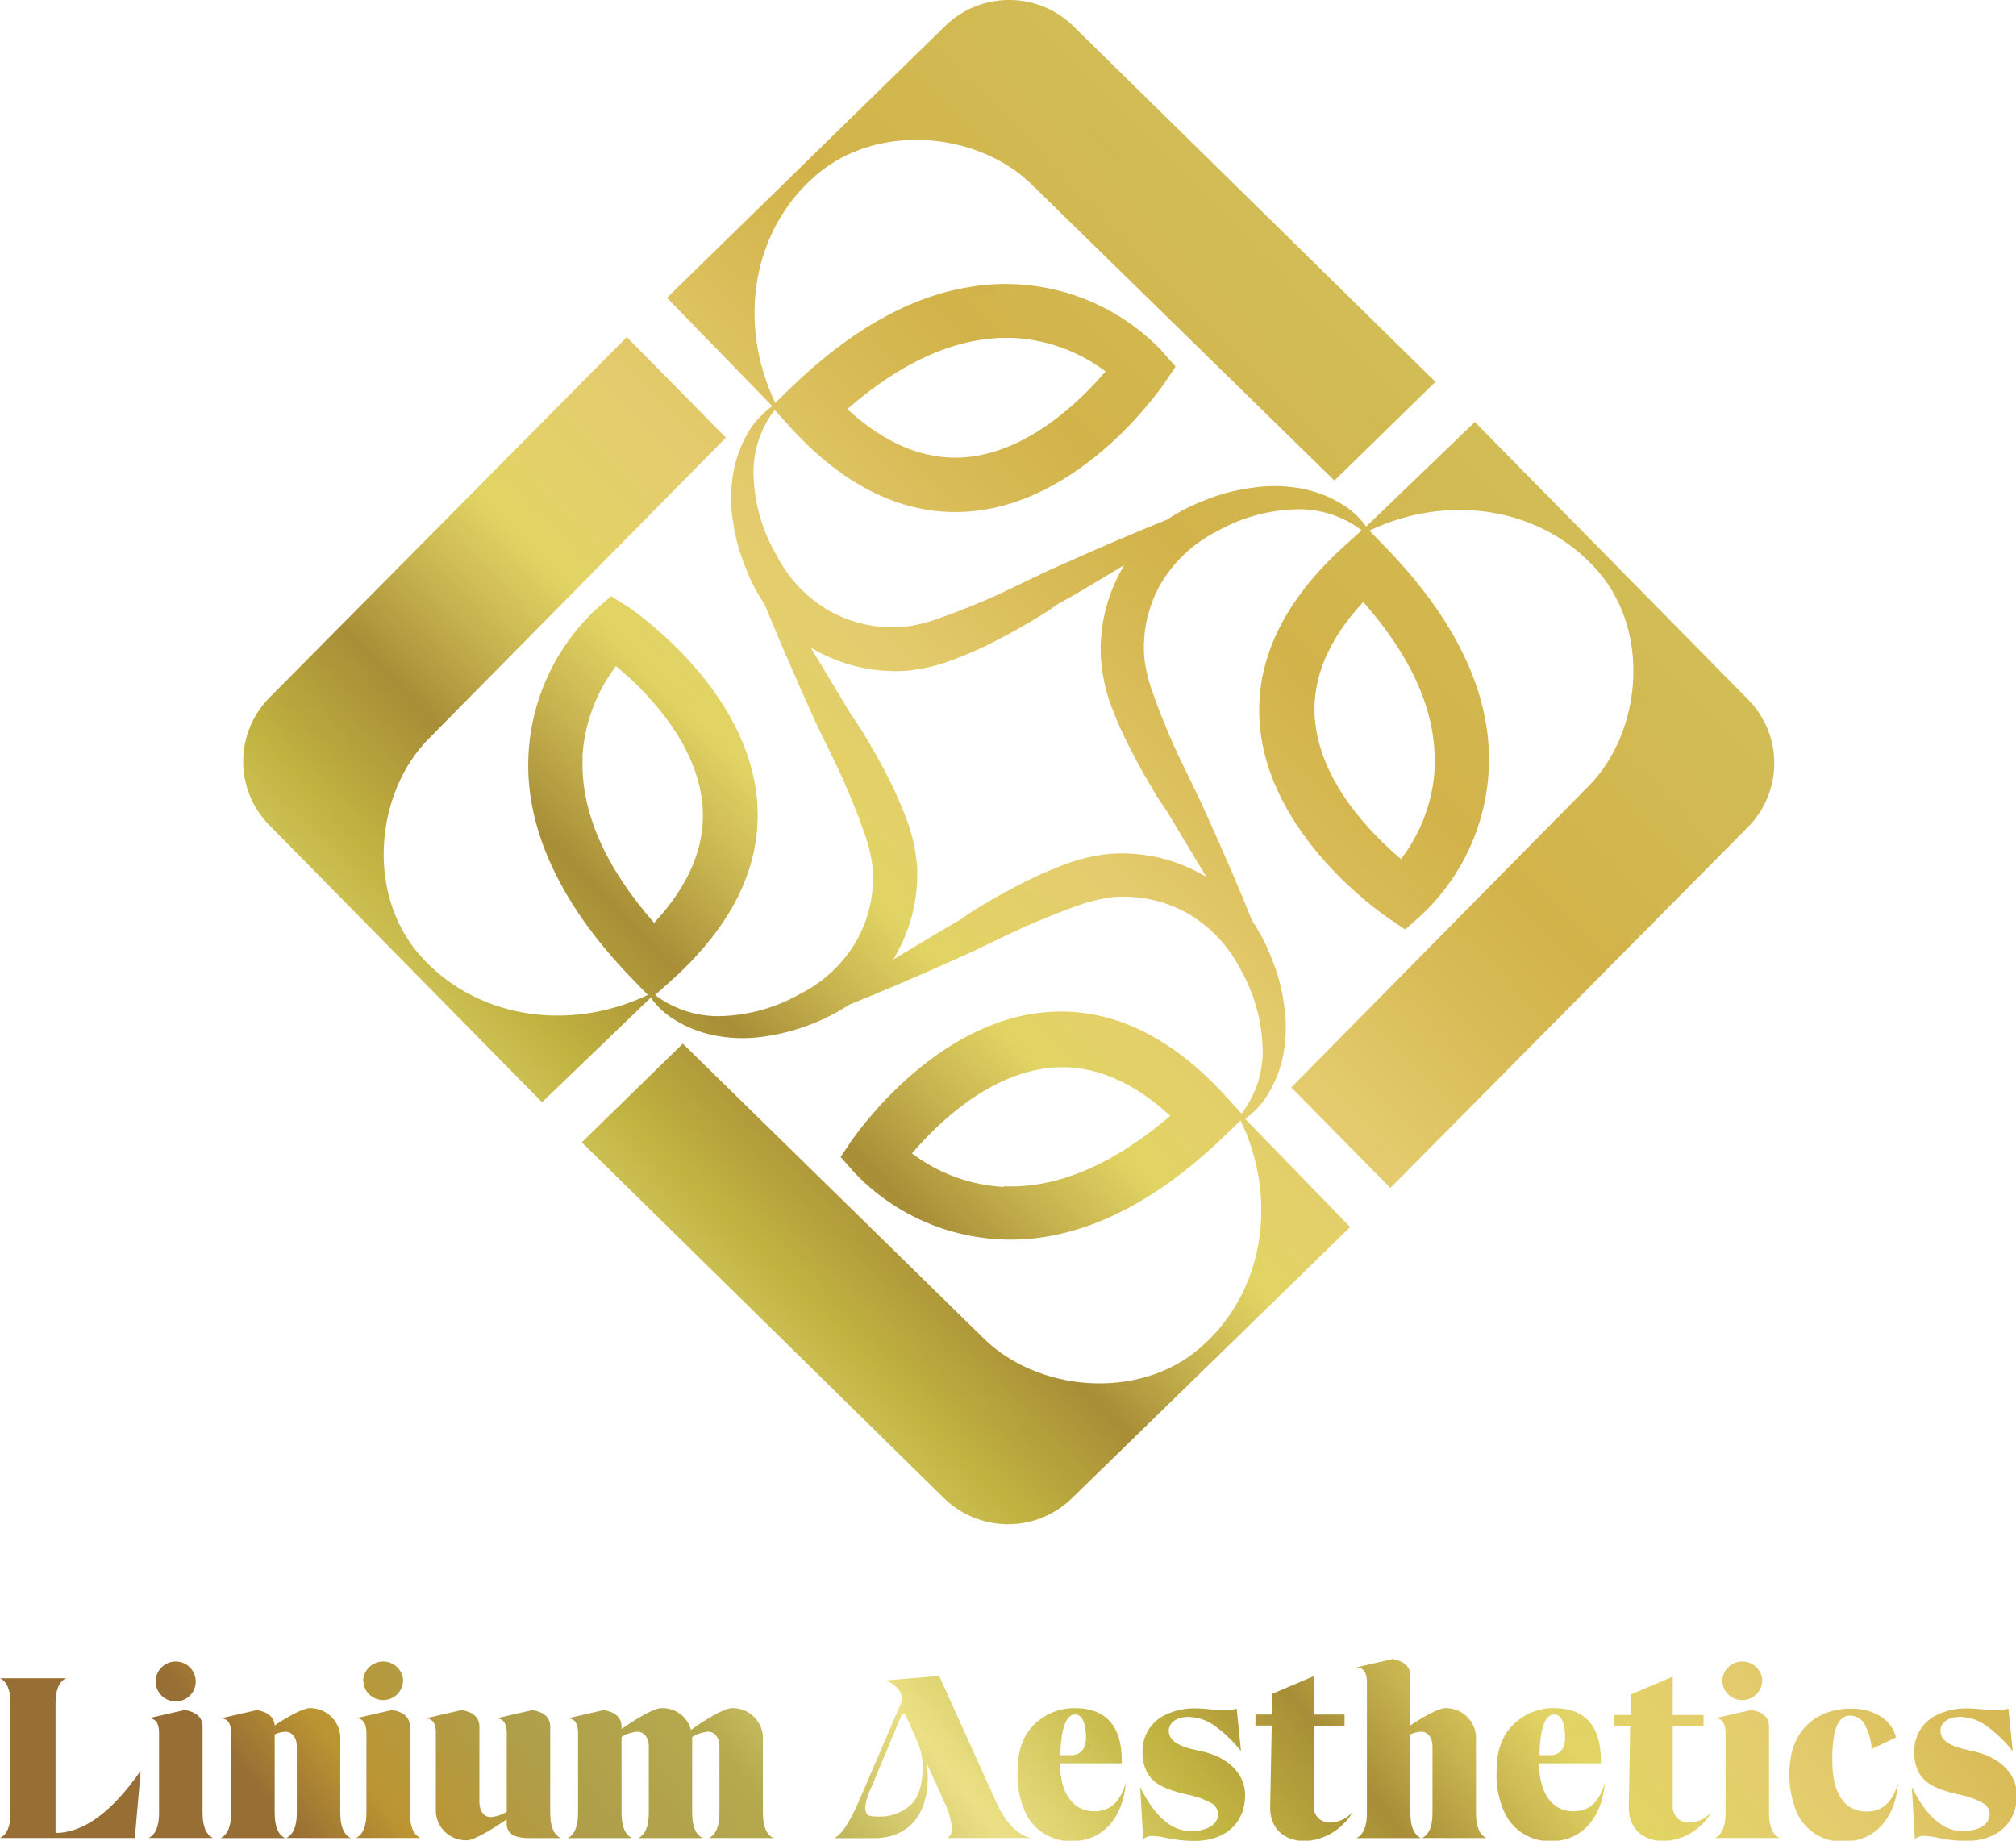 <svg xmlns="http://www.w3.org/2000/svg" width="115" height="105" viewBox="0 0 115 105" fill="none"><g clip-path="url(#clip0_2_3)"><path d="M99.656 39.841L84.131 24.072L77.931 30.038C77.584 29.551 77.145 29.135 76.638 28.814C75.861 28.321 74.992 27.99 74.084 27.84C73.169 27.688 72.235 27.688 71.32 27.84C70.401 27.965 69.503 28.21 68.648 28.569C67.924 28.845 67.234 29.202 66.591 29.634C64.555 30.453 62.54 31.321 60.541 32.22C58.938 32.912 57.484 33.716 55.95 34.349C55.186 34.658 54.432 34.977 53.673 35.232C52.986 35.497 52.268 35.676 51.536 35.765C50.079 35.881 48.62 35.568 47.34 34.865C46.036 34.117 44.978 33.007 44.294 31.672C43.489 30.293 43.039 28.737 42.985 27.143C42.937 25.79 43.362 24.462 44.187 23.385L45.042 24.327C48.179 27.787 51.584 29.421 55.159 29.186C61.674 28.761 66.174 22.193 66.382 21.916L67.061 20.911L66.254 19.995C64.831 18.507 63.054 17.401 61.088 16.776C59.122 16.152 57.03 16.031 55.004 16.424C51.696 17.031 48.383 18.952 45.096 22.135L44.225 22.981C42.044 18.43 42.905 13.114 46.56 9.984C50.098 6.945 55.854 7.541 58.889 10.559L76.12 27.414L81.881 21.783L61.252 1.517C60.768 1.035 60.193 0.653 59.561 0.392C58.929 0.131 58.251 -0.003 57.567 -0.003C56.882 -0.003 56.205 0.131 55.572 0.392C54.94 0.653 54.366 1.035 53.882 1.517L38.047 16.988L44.043 23.157V23.183C43.548 23.534 43.124 23.975 42.792 24.482C42.3 25.256 41.969 26.121 41.82 27.026C41.667 27.937 41.667 28.866 41.82 29.777C41.947 30.693 42.195 31.587 42.557 32.438C42.834 33.159 43.193 33.847 43.626 34.487C44.444 36.515 45.32 38.522 46.218 40.512C46.913 42.109 47.725 43.556 48.356 45.078C48.671 45.839 48.992 46.595 49.243 47.346C49.508 48.031 49.688 48.746 49.777 49.474C49.895 50.926 49.579 52.379 48.869 53.652C48.119 54.953 47.005 56.007 45.662 56.686C44.285 57.473 42.734 57.912 41.146 57.963C39.787 58.005 38.455 57.58 37.373 56.76L38.319 55.909C41.793 52.785 43.434 49.4 43.199 45.839C42.766 39.352 36.176 34.87 35.898 34.663L34.861 34.008L33.942 34.812C32.45 36.225 31.34 37.99 30.713 39.943C30.086 41.897 29.964 43.975 30.356 45.988C30.997 49.288 32.905 52.588 36.106 55.882L36.956 56.755C32.387 58.926 27.043 58.064 23.9 54.429C20.843 50.874 21.452 45.148 24.477 42.119L41.408 24.966L35.754 19.229L15.397 39.772C14.913 40.254 14.53 40.825 14.268 41.454C14.006 42.084 13.871 42.758 13.871 43.439C13.871 44.12 14.006 44.795 14.268 45.424C14.53 46.053 14.913 46.625 15.397 47.106L30.922 62.876L37.122 56.909C37.47 57.398 37.911 57.814 38.421 58.133C39.196 58.625 40.063 58.956 40.97 59.107C41.885 59.259 42.818 59.259 43.733 59.107C45.417 58.849 47.026 58.236 48.452 57.309C50.488 56.489 52.498 55.621 54.496 54.722C56.1 54.03 57.559 53.227 59.087 52.593C59.852 52.279 60.605 51.96 61.364 51.704C62.052 51.44 62.77 51.261 63.502 51.172C64.961 51.055 66.422 51.37 67.702 52.077C69.008 52.823 70.067 53.933 70.749 55.27C71.535 56.643 71.974 58.187 72.026 59.767C72.074 61.121 71.649 62.449 70.823 63.525L69.968 62.583C66.831 59.123 63.427 57.489 59.852 57.724C53.342 58.149 48.842 64.717 48.628 64.994L47.95 65.999L48.762 66.915C50.184 68.405 51.961 69.513 53.927 70.137C55.894 70.762 57.986 70.882 60.012 70.486C63.293 69.863 66.607 67.942 69.894 64.76L70.765 63.913C72.951 68.464 72.085 73.781 68.435 76.91C64.891 79.949 59.141 79.353 56.1 76.335L38.95 59.533L33.188 65.164L53.818 85.431C54.301 85.912 54.875 86.295 55.507 86.555C56.139 86.816 56.816 86.95 57.5 86.95C58.184 86.95 58.861 86.816 59.493 86.555C60.125 86.295 60.699 85.912 61.182 85.431L77.018 69.996L71.027 63.823C71.518 63.475 71.937 63.036 72.261 62.529C72.756 61.757 73.087 60.891 73.234 59.986C73.386 59.075 73.386 58.145 73.234 57.234C73.109 56.318 72.861 55.423 72.496 54.573C72.219 53.852 71.861 53.164 71.427 52.524C70.61 50.496 69.739 48.49 68.835 46.499C68.141 44.903 67.334 43.455 66.698 41.933C66.388 41.172 66.062 40.416 65.811 39.666C65.545 38.981 65.365 38.266 65.276 37.537C65.157 36.086 65.471 34.633 66.179 33.359C66.932 32.061 68.045 31.007 69.386 30.325C70.765 29.538 72.318 29.101 73.907 29.053C75.266 29.006 76.6 29.429 77.68 30.251L76.734 31.102C73.26 34.227 71.615 37.617 71.85 41.172C72.282 47.66 78.872 52.141 79.155 52.348L80.16 53.024L81.127 52.157C82.619 50.743 83.73 48.979 84.356 47.025C84.983 45.072 85.106 42.993 84.713 40.98C84.083 37.707 82.159 34.407 78.963 31.14L78.113 30.267C82.677 28.095 88.022 28.958 91.164 32.593C94.21 36.121 93.617 41.848 90.587 44.876L73.661 62.029L79.31 67.766L99.667 47.223C100.157 46.74 100.547 46.165 100.812 45.531C101.077 44.897 101.213 44.217 101.212 43.53C101.211 42.843 101.073 42.163 100.806 41.53C100.539 40.897 100.148 40.323 99.656 39.841ZM57.805 19.277C59.711 19.373 61.543 20.039 63.063 21.187C61.653 22.848 58.617 25.855 54.929 26.094C52.69 26.233 50.477 25.307 48.334 23.337C51.578 20.511 54.758 19.16 57.805 19.277ZM33.221 43.226C33.32 41.332 33.988 39.511 35.139 38C36.823 39.384 39.842 42.407 40.083 46.079C40.227 48.309 39.297 50.512 37.314 52.646C34.477 49.405 33.103 46.233 33.237 43.205L33.221 43.226ZM57.27 67.708C55.368 67.608 53.54 66.943 52.022 65.797C53.433 64.137 56.474 61.13 60.161 60.89C62.401 60.752 64.613 61.678 66.756 63.653C63.491 66.436 60.306 67.804 57.26 67.671L57.27 67.708ZM65.864 45.227C66.088 45.589 66.356 45.978 66.575 46.292L67.216 47.367C67.751 48.25 68.285 49.137 68.819 50.028C67.178 49.035 65.268 48.572 63.352 48.703C62.385 48.795 61.436 49.026 60.536 49.389C59.698 49.71 58.881 50.079 58.088 50.496C57.308 50.901 56.543 51.33 55.795 51.784C55.432 52.002 55.036 52.269 54.726 52.492L53.625 53.136C52.733 53.668 51.851 54.2 50.953 54.733C51.955 53.097 52.428 51.195 52.305 49.283C52.21 48.32 51.978 47.376 51.616 46.478C51.294 45.646 50.923 44.834 50.504 44.046C50.098 43.264 49.66 42.508 49.211 41.757C48.986 41.395 48.725 41.007 48.5 40.693L47.848 39.596C47.314 38.713 46.779 37.83 46.245 36.935C47.883 37.927 49.788 38.392 51.701 38.266C52.667 38.172 53.613 37.941 54.513 37.579C55.348 37.261 56.163 36.893 56.955 36.478C57.74 36.068 58.499 35.637 59.248 35.184C59.611 34.966 60.007 34.7 60.316 34.477L61.46 33.833C62.347 33.3 63.238 32.768 64.132 32.236C63.139 33.872 62.676 35.773 62.807 37.681C62.89 38.629 63.107 39.561 63.454 40.448C63.773 41.28 64.143 42.092 64.56 42.88C64.971 43.684 65.404 44.44 65.853 45.19L65.864 45.227ZM81.844 43.78C81.746 45.675 81.075 47.497 79.92 49.006C78.257 47.606 75.238 44.578 74.998 40.906C74.853 38.676 75.783 36.472 77.766 34.338C80.593 37.542 81.961 40.714 81.833 43.742L81.844 43.78Z" fill="url(#paint0_linear_2_3)"></path><path d="M0 104.846C0.401 104.649 0.599 104.175 0.599 103.419V97.155C0.599 96.405 0.401 95.926 0 95.734H3.768C3.367 95.926 3.169 96.405 3.169 97.155V104.558C4.758 104.558 6.378 103.375 8.027 101.008L7.691 104.846H0Z" fill="url(#paint1_linear_2_3)"></path><path d="M8.476 104.846C8.877 104.649 9.075 104.175 9.075 103.419V98.848C9.075 98.315 8.877 98.017 8.476 98.017L10.539 97.544C11.213 97.661 11.555 97.975 11.555 98.491V103.419C11.555 104.175 11.752 104.649 12.148 104.846H8.476ZM8.882 95.841C8.902 95.553 9.031 95.283 9.243 95.086C9.455 94.889 9.734 94.779 10.023 94.779C10.313 94.779 10.592 94.889 10.804 95.086C11.016 95.283 11.145 95.553 11.164 95.841C11.175 95.996 11.153 96.153 11.101 96.3C11.049 96.447 10.966 96.582 10.859 96.696C10.752 96.81 10.623 96.901 10.479 96.963C10.335 97.025 10.18 97.057 10.023 97.057C9.867 97.057 9.711 97.025 9.568 96.963C9.424 96.901 9.294 96.81 9.187 96.696C9.08 96.582 8.998 96.447 8.946 96.3C8.893 96.153 8.872 95.996 8.882 95.841Z" fill="url(#paint2_linear_2_3)"></path><path d="M16.332 104.846C16.733 104.649 16.931 104.175 16.931 103.419V99.63C16.931 99.098 16.642 98.784 16.279 98.784C16.068 98.795 15.861 98.847 15.67 98.938V103.425C15.67 104.18 15.862 104.654 16.263 104.851H12.591C12.992 104.654 13.184 104.18 13.184 103.425V98.853C13.184 98.321 12.992 98.023 12.591 98.023L14.654 97.549C15.296 97.661 15.638 97.954 15.67 98.427C16.263 98.017 17.273 97.437 17.652 97.437C17.893 97.432 18.132 97.477 18.354 97.57C18.576 97.662 18.776 97.799 18.942 97.973C19.108 98.147 19.235 98.353 19.316 98.579C19.396 98.805 19.429 99.045 19.411 99.284V103.425C19.411 104.18 19.608 104.654 20.009 104.851L16.332 104.846Z" fill="url(#paint3_linear_2_3)"></path><path d="M20.309 104.846C20.704 104.649 20.902 104.175 20.902 103.419V98.848C20.902 98.315 20.704 98.017 20.309 98.017L22.372 97.544C23.045 97.661 23.382 97.975 23.382 98.491V103.419C23.382 104.175 23.579 104.649 23.98 104.846H20.309ZM20.715 95.841C20.735 95.553 20.863 95.283 21.075 95.086C21.287 94.889 21.566 94.779 21.856 94.779C22.146 94.779 22.425 94.889 22.636 95.086C22.848 95.283 22.977 95.553 22.997 95.841C22.997 96.143 22.876 96.432 22.662 96.646C22.447 96.86 22.156 96.98 21.853 96.98C21.704 96.979 21.557 96.949 21.42 96.892C21.283 96.834 21.158 96.751 21.053 96.645C20.949 96.54 20.866 96.415 20.81 96.278C20.753 96.141 20.725 95.994 20.726 95.846L20.715 95.841Z" fill="url(#paint4_linear_2_3)"></path><path d="M24.862 103.153V98.693C24.825 98.252 24.627 98.023 24.269 98.023L26.332 97.549C27.005 97.666 27.347 97.98 27.347 98.496V98.853V102.802C27.347 103.334 27.63 103.654 27.994 103.654C28.319 103.629 28.633 103.524 28.908 103.35V98.853C28.908 98.321 28.71 98.023 28.309 98.023L30.372 97.549C31.045 97.666 31.387 97.98 31.387 98.496V103.425C31.387 104.18 31.585 104.654 31.981 104.851H30.153C29.319 104.851 28.902 104.574 28.902 104.021V103.781C28.192 104.276 27.069 104.979 26.62 104.979C26.381 104.984 26.144 104.94 25.923 104.85C25.702 104.759 25.503 104.623 25.337 104.452C25.172 104.28 25.044 104.076 24.962 103.852C24.881 103.629 24.846 103.391 24.862 103.153Z" fill="url(#paint5_linear_2_3)"></path><path d="M40.441 104.846C40.842 104.649 41.039 104.175 41.039 103.419V99.63C41.039 99.098 40.751 98.784 40.387 98.784C40.066 98.809 39.756 98.914 39.484 99.087V103.425C39.484 104.18 39.682 104.654 40.083 104.851H36.411C36.812 104.654 37.01 104.18 37.01 103.425V99.63C37.01 99.098 36.721 98.784 36.358 98.784C36.037 98.81 35.727 98.912 35.455 99.082V103.425C35.455 104.18 35.652 104.654 36.048 104.851H32.376C32.777 104.654 32.975 104.18 32.975 103.425V98.853C32.975 98.321 32.777 98.023 32.376 98.023L34.439 97.549C35.112 97.666 35.455 97.98 35.455 98.496V98.629C36.171 98.124 37.277 97.437 37.731 97.437C38.112 97.424 38.486 97.54 38.792 97.766C39.098 97.992 39.318 98.316 39.415 98.683C40.142 98.15 41.296 97.437 41.761 97.437C42.001 97.432 42.24 97.477 42.462 97.57C42.685 97.662 42.885 97.799 43.05 97.973C43.216 98.147 43.343 98.353 43.424 98.579C43.505 98.805 43.537 99.045 43.519 99.284V103.425C43.519 104.18 43.717 104.654 44.118 104.851L40.441 104.846Z" fill="url(#paint6_linear_2_3)"></path><path d="M58.788 104.846H54.032C54.124 104.794 54.199 104.715 54.247 104.62C54.294 104.525 54.312 104.419 54.299 104.313C54.256 103.802 54.116 103.304 53.887 102.845L52.85 100.545C52.898 100.834 52.923 101.126 52.925 101.418C52.925 103.467 51.856 104.856 49.852 104.856H47.592C47.987 104.67 48.447 103.994 48.965 102.818L51.359 97.246C51.411 97.13 51.438 97.005 51.44 96.878C51.44 96.479 51.14 96.133 50.542 95.857L53.572 95.601L56.779 102.696C57.318 103.93 58.002 104.654 58.788 104.846ZM50.039 103.622C50.384 103.644 50.729 103.597 51.056 103.486C51.382 103.375 51.683 103.2 51.942 102.972C52.396 102.541 52.631 101.812 52.637 100.78C52.629 100.303 52.533 99.832 52.353 99.391L51.637 97.794H51.445L49.703 101.961C49.515 102.329 49.396 102.727 49.35 103.137C49.356 103.236 49.38 103.334 49.419 103.425C49.451 103.558 49.665 103.622 50.039 103.622Z" fill="url(#paint7_linear_2_3)"></path><path d="M58.483 103.371C58.153 102.635 58.003 101.83 58.045 101.024C58.045 99.513 58.58 98.523 59.616 97.895C60.129 97.588 60.718 97.429 61.316 97.437C62.812 97.437 63.988 98.182 63.988 100.428V100.588H60.466C60.466 102.355 61.252 103.324 62.417 103.324C63.331 103.324 63.903 102.791 64.223 101.69C64.047 103.792 62.818 105.027 61.156 105.027C60.596 105.045 60.043 104.898 59.567 104.604C59.091 104.309 58.714 103.88 58.483 103.371ZM61.947 99.114C61.947 98.342 61.754 97.799 61.316 97.799C60.878 97.799 60.514 98.438 60.487 100.125H61.118C61.636 100.098 61.947 99.8 61.947 99.087V99.114Z" fill="url(#paint8_linear_2_3)"></path><path d="M66.345 104.803C66.148 104.76 65.948 104.737 65.746 104.734C65.649 104.726 65.551 104.738 65.459 104.77C65.367 104.802 65.283 104.854 65.212 104.92L65.041 101.95C65.907 103.685 66.863 104.452 67.932 104.452C69.001 104.452 69.482 103.983 69.482 103.504C69.481 103.388 69.453 103.273 69.4 103.168C69.347 103.064 69.271 102.973 69.177 102.903C68.725 102.642 68.229 102.461 67.713 102.371C66.361 102.052 65.784 101.727 65.442 101.126C65.249 100.743 65.156 100.318 65.174 99.891C65.169 99.433 65.304 98.984 65.561 98.604C65.818 98.224 66.184 97.93 66.612 97.762C67.095 97.551 67.618 97.445 68.146 97.453C68.819 97.453 69.359 97.565 69.894 97.565C70.114 97.565 70.334 97.533 70.546 97.469L70.791 99.891C70.392 99.383 69.928 98.929 69.413 98.539C68.959 98.169 68.395 97.957 67.809 97.938C67.008 97.938 66.671 98.347 66.671 98.715C66.671 99.295 67.205 99.625 68.354 99.859C70.15 100.194 71.027 101.269 71.027 102.397C71.027 103.994 69.899 105.016 68.13 105.016C67.529 105.012 66.93 104.94 66.345 104.803Z" fill="url(#paint9_linear_2_3)"></path><path d="M72.454 103.121L72.544 98.433H71.615V97.805H72.555V96.628L74.939 95.617V97.805H76.697V98.459H74.939V103.068C74.938 103.195 74.964 103.321 75.016 103.437C75.067 103.553 75.143 103.657 75.238 103.741C75.333 103.826 75.445 103.889 75.567 103.927C75.689 103.965 75.817 103.977 75.943 103.962C76.181 103.948 76.414 103.885 76.626 103.777C76.839 103.669 77.027 103.518 77.178 103.334C76.901 103.822 76.505 104.232 76.027 104.528C75.549 104.824 75.004 104.995 74.442 105.027C73.132 105 72.454 104.212 72.454 103.121Z" fill="url(#paint10_linear_2_3)"></path><path d="M81.122 104.846C81.523 104.649 81.715 104.175 81.715 103.419V99.63C81.715 99.098 81.432 98.784 81.069 98.784C80.856 98.794 80.647 98.846 80.454 98.938V103.425C80.454 104.18 80.652 104.654 81.047 104.851H77.376C77.776 104.654 77.974 104.18 77.974 103.425V95.947C77.974 95.415 77.776 95.117 77.376 95.117L79.439 94.638C80.112 94.76 80.454 95.074 80.454 95.591V98.427C81.047 98.017 82.057 97.437 82.437 97.437C82.678 97.431 82.917 97.476 83.139 97.568C83.362 97.66 83.562 97.797 83.728 97.971C83.894 98.145 84.021 98.352 84.102 98.578C84.182 98.805 84.214 99.045 84.195 99.284V103.425C84.195 104.18 84.393 104.654 84.794 104.851L81.122 104.846Z" fill="url(#paint11_linear_2_3)"></path><path d="M85.814 103.371C85.482 102.635 85.33 101.831 85.371 101.024C85.371 99.513 85.905 98.523 86.948 97.895C87.459 97.585 88.048 97.427 88.647 97.437C90.143 97.437 91.319 98.182 91.319 100.428V100.588H87.797C87.797 102.355 88.583 103.324 89.743 103.324C90.662 103.324 91.234 102.791 91.549 101.69C91.378 103.792 90.149 105.027 88.487 105.027C87.927 105.046 87.373 104.899 86.897 104.604C86.421 104.31 86.044 103.88 85.814 103.371ZM89.278 99.114C89.278 98.342 89.085 97.799 88.647 97.799C88.209 97.799 87.845 98.438 87.819 100.125H88.449C88.968 100.098 89.278 99.8 89.278 99.087V99.114Z" fill="url(#paint12_linear_2_3)"></path><path d="M92.912 103.121L92.992 98.459H92.089V97.831H93.035V96.655L95.418 95.644V97.831H97.177V98.459H95.418V103.068C95.417 103.195 95.442 103.32 95.493 103.436C95.544 103.552 95.62 103.656 95.714 103.741C95.809 103.826 95.921 103.889 96.042 103.927C96.163 103.965 96.291 103.977 96.418 103.962C96.656 103.948 96.888 103.885 97.101 103.777C97.313 103.669 97.501 103.518 97.652 103.334C97.376 103.823 96.98 104.234 96.502 104.53C96.024 104.826 95.478 104.997 94.916 105.027C93.591 105 92.912 104.212 92.912 103.121Z" fill="url(#paint13_linear_2_3)"></path><path d="M97.839 104.846C98.24 104.649 98.433 104.175 98.433 103.419V98.848C98.433 98.315 98.24 98.017 97.839 98.017L99.902 97.544C100.576 97.661 100.912 97.975 100.912 98.491V103.419C100.912 104.175 101.11 104.649 101.511 104.846H97.839ZM98.245 95.841C98.265 95.553 98.394 95.283 98.606 95.086C98.818 94.889 99.097 94.779 99.386 94.779C99.676 94.779 99.955 94.889 100.167 95.086C100.379 95.283 100.508 95.553 100.527 95.841C100.527 96.143 100.407 96.432 100.192 96.646C99.978 96.86 99.687 96.98 99.384 96.98C99.234 96.98 99.086 96.951 98.947 96.895C98.809 96.838 98.683 96.754 98.577 96.649C98.471 96.544 98.388 96.418 98.331 96.281C98.274 96.143 98.245 95.995 98.245 95.846V95.841Z" fill="url(#paint14_linear_2_3)"></path><path d="M102.489 103.371C102.192 102.659 102.052 101.891 102.077 101.12C102.077 98.763 103.563 97.464 105.615 97.464C106.828 97.464 107.903 98.055 108.154 99.114L106.77 99.768C106.746 99.345 106.639 98.931 106.454 98.55C106.395 98.356 106.277 98.186 106.116 98.063C105.955 97.94 105.759 97.87 105.557 97.863C105.022 97.863 104.771 98.299 104.632 98.927C104.543 99.444 104.507 99.968 104.525 100.492C104.525 102.483 105.353 103.339 106.47 103.339C107.39 103.339 107.961 102.807 108.277 101.706C108.106 103.808 106.877 105.043 105.214 105.043C104.643 105.077 104.074 104.935 103.586 104.636C103.099 104.337 102.715 103.895 102.489 103.371Z" fill="url(#paint15_linear_2_3)"></path><path d="M110.393 104.803C110.196 104.76 109.996 104.737 109.795 104.734C109.693 104.722 109.59 104.732 109.493 104.765C109.396 104.797 109.307 104.85 109.233 104.92L109.057 101.95C109.928 103.685 110.885 104.452 111.948 104.452C113.012 104.452 113.498 103.983 113.498 103.504C113.497 103.388 113.469 103.273 113.416 103.168C113.364 103.064 113.287 102.973 113.194 102.903C112.743 102.64 112.249 102.46 111.735 102.371C110.382 102.052 109.805 101.727 109.463 101.126C109.27 100.743 109.178 100.318 109.196 99.891C109.191 99.433 109.326 98.984 109.582 98.604C109.839 98.224 110.206 97.93 110.634 97.762C111.117 97.551 111.64 97.445 112.167 97.453C112.841 97.453 113.381 97.565 113.91 97.565C114.132 97.565 114.354 97.533 114.567 97.469L114.813 99.891C114.412 99.384 113.949 98.93 113.434 98.539C112.98 98.169 112.417 97.957 111.831 97.938C111.029 97.938 110.692 98.347 110.692 98.715C110.692 99.295 111.227 99.625 112.376 99.859C114.172 100.194 115.048 101.269 115.048 102.397C115.048 103.994 113.926 105.016 112.151 105.016C111.559 105.01 110.97 104.939 110.393 104.803Z" fill="url(#paint16_linear_2_3)"></path></g><defs><linearGradient id="paint0_linear_2_3" x1="4.559" y1="94.776" x2="83.51" y2="17.675" gradientUnits="userSpaceOnUse"><stop stop-color="#976E34"></stop><stop offset="0.05" stop-color="#BC9532"></stop><stop offset="0.13" stop-color="#AF9E4A"></stop><stop offset="0.21" stop-color="#B5A94D"></stop><stop offset="0.3" stop-color="#EBE085"></stop><stop offset="0.33" stop-color="#DED370"></stop><stop offset="0.4" stop-color="#C1B340"></stop><stop offset="0.47" stop-color="#A88E37"></stop><stop offset="0.52" stop-color="#C7B34F"></stop><stop offset="0.57" stop-color="#E2D464"></stop><stop offset="0.66" stop-color="#E4CC6E"></stop><stop offset="0.75" stop-color="#D8BB56"></stop><stop offset="0.81" stop-color="#D2B34A"></stop><stop offset="0.97" stop-color="#D2BD56"></stop></linearGradient><linearGradient id="paint1_linear_2_3" x1="9.545" y1="95.766" x2="91.672" y2="30.002" gradientUnits="userSpaceOnUse"><stop stop-color="#976E34"></stop><stop offset="0.05" stop-color="#BC9532"></stop><stop offset="0.13" stop-color="#AF9E4A"></stop><stop offset="0.21" stop-color="#B5A94D"></stop><stop offset="0.3" stop-color="#EBE085"></stop><stop offset="0.33" stop-color="#DED370"></stop><stop offset="0.4" stop-color="#C1B340"></stop><stop offset="0.47" stop-color="#A88E37"></stop><stop offset="0.52" stop-color="#C7B34F"></stop><stop offset="0.57" stop-color="#E2D464"></stop><stop offset="0.66" stop-color="#E4CC6E"></stop><stop offset="0.75" stop-color="#D8BB56"></stop><stop offset="0.81" stop-color="#D2B34A"></stop><stop offset="0.97" stop-color="#D2BD56"></stop></linearGradient><linearGradient id="paint2_linear_2_3" x1="12.03" y1="98.874" x2="94.162" y2="33.11" gradientUnits="userSpaceOnUse"><stop stop-color="#976E34"></stop><stop offset="0.05" stop-color="#BC9532"></stop><stop offset="0.13" stop-color="#AF9E4A"></stop><stop offset="0.21" stop-color="#B5A94D"></stop><stop offset="0.3" stop-color="#EBE085"></stop><stop offset="0.33" stop-color="#DED370"></stop><stop offset="0.4" stop-color="#C1B340"></stop><stop offset="0.47" stop-color="#A88E37"></stop><stop offset="0.52" stop-color="#C7B34F"></stop><stop offset="0.57" stop-color="#E2D464"></stop><stop offset="0.66" stop-color="#E4CC6E"></stop><stop offset="0.75" stop-color="#D8BB56"></stop><stop offset="0.81" stop-color="#D2B34A"></stop><stop offset="0.97" stop-color="#D2BD56"></stop></linearGradient><linearGradient id="paint3_linear_2_3" x1="14.943" y1="102.515" x2="97.075" y2="36.751" gradientUnits="userSpaceOnUse"><stop stop-color="#976E34"></stop><stop offset="0.05" stop-color="#BC9532"></stop><stop offset="0.13" stop-color="#AF9E4A"></stop><stop offset="0.21" stop-color="#B5A94D"></stop><stop offset="0.3" stop-color="#EBE085"></stop><stop offset="0.33" stop-color="#DED370"></stop><stop offset="0.4" stop-color="#C1B340"></stop><stop offset="0.47" stop-color="#A88E37"></stop><stop offset="0.52" stop-color="#C7B34F"></stop><stop offset="0.57" stop-color="#E2D464"></stop><stop offset="0.66" stop-color="#E4CC6E"></stop><stop offset="0.75" stop-color="#D8BB56"></stop><stop offset="0.81" stop-color="#D2B34A"></stop><stop offset="0.97" stop-color="#D2BD56"></stop></linearGradient><linearGradient id="paint4_linear_2_3" x1="16.632" y1="104.622" x2="98.764" y2="38.858" gradientUnits="userSpaceOnUse"><stop stop-color="#976E34"></stop><stop offset="0.05" stop-color="#BC9532"></stop><stop offset="0.13" stop-color="#AF9E4A"></stop><stop offset="0.21" stop-color="#B5A94D"></stop><stop offset="0.3" stop-color="#EBE085"></stop><stop offset="0.33" stop-color="#DED370"></stop><stop offset="0.4" stop-color="#C1B340"></stop><stop offset="0.47" stop-color="#A88E37"></stop><stop offset="0.52" stop-color="#C7B34F"></stop><stop offset="0.57" stop-color="#E2D464"></stop><stop offset="0.66" stop-color="#E4CC6E"></stop><stop offset="0.75" stop-color="#D8BB56"></stop><stop offset="0.81" stop-color="#D2B34A"></stop><stop offset="0.97" stop-color="#D2BD56"></stop></linearGradient><linearGradient id="paint5_linear_2_3" x1="19.539" y1="108.252" x2="101.671" y2="42.488" gradientUnits="userSpaceOnUse"><stop stop-color="#976E34"></stop><stop offset="0.05" stop-color="#BC9532"></stop><stop offset="0.13" stop-color="#AF9E4A"></stop><stop offset="0.21" stop-color="#B5A94D"></stop><stop offset="0.3" stop-color="#EBE085"></stop><stop offset="0.33" stop-color="#DED370"></stop><stop offset="0.4" stop-color="#C1B340"></stop><stop offset="0.47" stop-color="#A88E37"></stop><stop offset="0.52" stop-color="#C7B34F"></stop><stop offset="0.57" stop-color="#E2D464"></stop><stop offset="0.66" stop-color="#E4CC6E"></stop><stop offset="0.75" stop-color="#D8BB56"></stop><stop offset="0.81" stop-color="#D2B34A"></stop><stop offset="0.97" stop-color="#D2BD56"></stop></linearGradient><linearGradient id="paint6_linear_2_3" x1="23.473" y1="113.169" x2="105.604" y2="47.405" gradientUnits="userSpaceOnUse"><stop stop-color="#976E34"></stop><stop offset="0.05" stop-color="#BC9532"></stop><stop offset="0.13" stop-color="#AF9E4A"></stop><stop offset="0.21" stop-color="#B5A94D"></stop><stop offset="0.3" stop-color="#EBE085"></stop><stop offset="0.33" stop-color="#DED370"></stop><stop offset="0.4" stop-color="#C1B340"></stop><stop offset="0.47" stop-color="#A88E37"></stop><stop offset="0.52" stop-color="#C7B34F"></stop><stop offset="0.57" stop-color="#E2D464"></stop><stop offset="0.66" stop-color="#E4CC6E"></stop><stop offset="0.75" stop-color="#D8BB56"></stop><stop offset="0.81" stop-color="#D2B34A"></stop><stop offset="0.97" stop-color="#D2BD56"></stop></linearGradient><linearGradient id="paint7_linear_2_3" x1="29.33" y1="120.477" x2="111.462" y2="54.713" gradientUnits="userSpaceOnUse"><stop stop-color="#976E34"></stop><stop offset="0.05" stop-color="#BC9532"></stop><stop offset="0.13" stop-color="#AF9E4A"></stop><stop offset="0.21" stop-color="#B5A94D"></stop><stop offset="0.3" stop-color="#EBE085"></stop><stop offset="0.33" stop-color="#DED370"></stop><stop offset="0.4" stop-color="#C1B340"></stop><stop offset="0.47" stop-color="#A88E37"></stop><stop offset="0.52" stop-color="#C7B34F"></stop><stop offset="0.57" stop-color="#E2D464"></stop><stop offset="0.66" stop-color="#E4CC6E"></stop><stop offset="0.75" stop-color="#D8BB56"></stop><stop offset="0.81" stop-color="#D2B34A"></stop><stop offset="0.97" stop-color="#D2BD56"></stop></linearGradient><linearGradient id="paint8_linear_2_3" x1="32.28" y1="124.165" x2="114.412" y2="58.401" gradientUnits="userSpaceOnUse"><stop stop-color="#976E34"></stop><stop offset="0.05" stop-color="#BC9532"></stop><stop offset="0.13" stop-color="#AF9E4A"></stop><stop offset="0.21" stop-color="#B5A94D"></stop><stop offset="0.3" stop-color="#EBE085"></stop><stop offset="0.33" stop-color="#DED370"></stop><stop offset="0.4" stop-color="#C1B340"></stop><stop offset="0.47" stop-color="#A88E37"></stop><stop offset="0.52" stop-color="#C7B34F"></stop><stop offset="0.57" stop-color="#E2D464"></stop><stop offset="0.66" stop-color="#E4CC6E"></stop><stop offset="0.75" stop-color="#D8BB56"></stop><stop offset="0.81" stop-color="#D2B34A"></stop><stop offset="0.97" stop-color="#D2BD56"></stop></linearGradient><linearGradient id="paint9_linear_2_3" x1="34.952" y1="127.502" x2="117.084" y2="61.738" gradientUnits="userSpaceOnUse"><stop stop-color="#976E34"></stop><stop offset="0.05" stop-color="#BC9532"></stop><stop offset="0.13" stop-color="#AF9E4A"></stop><stop offset="0.21" stop-color="#B5A94D"></stop><stop offset="0.3" stop-color="#EBE085"></stop><stop offset="0.33" stop-color="#DED370"></stop><stop offset="0.4" stop-color="#C1B340"></stop><stop offset="0.47" stop-color="#A88E37"></stop><stop offset="0.52" stop-color="#C7B34F"></stop><stop offset="0.57" stop-color="#E2D464"></stop><stop offset="0.66" stop-color="#E4CC6E"></stop><stop offset="0.75" stop-color="#D8BB56"></stop><stop offset="0.81" stop-color="#D2B34A"></stop><stop offset="0.97" stop-color="#D2BD56"></stop></linearGradient><linearGradient id="paint10_linear_2_3" x1="37.069" y1="130.147" x2="119.2" y2="64.383" gradientUnits="userSpaceOnUse"><stop stop-color="#976E34"></stop><stop offset="0.05" stop-color="#BC9532"></stop><stop offset="0.13" stop-color="#AF9E4A"></stop><stop offset="0.21" stop-color="#B5A94D"></stop><stop offset="0.3" stop-color="#EBE085"></stop><stop offset="0.33" stop-color="#DED370"></stop><stop offset="0.4" stop-color="#C1B340"></stop><stop offset="0.47" stop-color="#A88E37"></stop><stop offset="0.52" stop-color="#C7B34F"></stop><stop offset="0.57" stop-color="#E2D464"></stop><stop offset="0.66" stop-color="#E4CC6E"></stop><stop offset="0.75" stop-color="#D8BB56"></stop><stop offset="0.81" stop-color="#D2B34A"></stop><stop offset="0.97" stop-color="#D2BD56"></stop></linearGradient><linearGradient id="paint11_linear_2_3" x1="39.415" y1="133.074" x2="121.547" y2="67.31" gradientUnits="userSpaceOnUse"><stop stop-color="#976E34"></stop><stop offset="0.05" stop-color="#BC9532"></stop><stop offset="0.13" stop-color="#AF9E4A"></stop><stop offset="0.21" stop-color="#B5A94D"></stop><stop offset="0.3" stop-color="#EBE085"></stop><stop offset="0.33" stop-color="#DED370"></stop><stop offset="0.4" stop-color="#C1B340"></stop><stop offset="0.47" stop-color="#A88E37"></stop><stop offset="0.52" stop-color="#C7B34F"></stop><stop offset="0.57" stop-color="#E2D464"></stop><stop offset="0.66" stop-color="#E4CC6E"></stop><stop offset="0.75" stop-color="#D8BB56"></stop><stop offset="0.81" stop-color="#D2B34A"></stop><stop offset="0.97" stop-color="#D2BD56"></stop></linearGradient><linearGradient id="paint12_linear_2_3" x1="42.905" y1="137.433" x2="125.036" y2="71.669" gradientUnits="userSpaceOnUse"><stop stop-color="#976E34"></stop><stop offset="0.05" stop-color="#BC9532"></stop><stop offset="0.13" stop-color="#AF9E4A"></stop><stop offset="0.21" stop-color="#B5A94D"></stop><stop offset="0.3" stop-color="#EBE085"></stop><stop offset="0.33" stop-color="#DED370"></stop><stop offset="0.4" stop-color="#C1B340"></stop><stop offset="0.47" stop-color="#A88E37"></stop><stop offset="0.52" stop-color="#C7B34F"></stop><stop offset="0.57" stop-color="#E2D464"></stop><stop offset="0.66" stop-color="#E4CC6E"></stop><stop offset="0.75" stop-color="#D8BB56"></stop><stop offset="0.81" stop-color="#D2B34A"></stop><stop offset="0.97" stop-color="#D2BD56"></stop></linearGradient><linearGradient id="paint13_linear_2_3" x1="45.021" y1="140.078" x2="127.153" y2="74.314" gradientUnits="userSpaceOnUse"><stop stop-color="#976E34"></stop><stop offset="0.05" stop-color="#BC9532"></stop><stop offset="0.13" stop-color="#AF9E4A"></stop><stop offset="0.21" stop-color="#B5A94D"></stop><stop offset="0.3" stop-color="#EBE085"></stop><stop offset="0.33" stop-color="#DED370"></stop><stop offset="0.4" stop-color="#C1B340"></stop><stop offset="0.47" stop-color="#A88E37"></stop><stop offset="0.52" stop-color="#C7B34F"></stop><stop offset="0.57" stop-color="#E2D464"></stop><stop offset="0.66" stop-color="#E4CC6E"></stop><stop offset="0.75" stop-color="#D8BB56"></stop><stop offset="0.81" stop-color="#D2B34A"></stop><stop offset="0.97" stop-color="#D2BD56"></stop></linearGradient><linearGradient id="paint14_linear_2_3" x1="46.763" y1="142.249" x2="128.895" y2="76.485" gradientUnits="userSpaceOnUse"><stop stop-color="#976E34"></stop><stop offset="0.05" stop-color="#BC9532"></stop><stop offset="0.13" stop-color="#AF9E4A"></stop><stop offset="0.21" stop-color="#B5A94D"></stop><stop offset="0.3" stop-color="#EBE085"></stop><stop offset="0.33" stop-color="#DED370"></stop><stop offset="0.4" stop-color="#C1B340"></stop><stop offset="0.47" stop-color="#A88E37"></stop><stop offset="0.52" stop-color="#C7B34F"></stop><stop offset="0.57" stop-color="#E2D464"></stop><stop offset="0.66" stop-color="#E4CC6E"></stop><stop offset="0.75" stop-color="#D8BB56"></stop><stop offset="0.81" stop-color="#D2B34A"></stop><stop offset="0.97" stop-color="#D2BD56"></stop></linearGradient><linearGradient id="paint15_linear_2_3" x1="49.414" y1="145.56" x2="131.541" y2="79.796" gradientUnits="userSpaceOnUse"><stop stop-color="#976E34"></stop><stop offset="0.05" stop-color="#BC9532"></stop><stop offset="0.13" stop-color="#AF9E4A"></stop><stop offset="0.21" stop-color="#B5A94D"></stop><stop offset="0.3" stop-color="#EBE085"></stop><stop offset="0.33" stop-color="#DED370"></stop><stop offset="0.4" stop-color="#C1B340"></stop><stop offset="0.47" stop-color="#A88E37"></stop><stop offset="0.52" stop-color="#C7B34F"></stop><stop offset="0.57" stop-color="#E2D464"></stop><stop offset="0.66" stop-color="#E4CC6E"></stop><stop offset="0.75" stop-color="#D8BB56"></stop><stop offset="0.81" stop-color="#D2B34A"></stop><stop offset="0.97" stop-color="#D2BD56"></stop></linearGradient><linearGradient id="paint16_linear_2_3" x1="52.075" y1="148.881" x2="134.202" y2="83.117" gradientUnits="userSpaceOnUse"><stop stop-color="#976E34"></stop><stop offset="0.05" stop-color="#BC9532"></stop><stop offset="0.13" stop-color="#AF9E4A"></stop><stop offset="0.21" stop-color="#B5A94D"></stop><stop offset="0.3" stop-color="#EBE085"></stop><stop offset="0.33" stop-color="#DED370"></stop><stop offset="0.4" stop-color="#C1B340"></stop><stop offset="0.47" stop-color="#A88E37"></stop><stop offset="0.52" stop-color="#C7B34F"></stop><stop offset="0.57" stop-color="#E2D464"></stop><stop offset="0.66" stop-color="#E4CC6E"></stop><stop offset="0.75" stop-color="#D8BB56"></stop><stop offset="0.81" stop-color="#D2B34A"></stop><stop offset="0.97" stop-color="#D2BD56"></stop></linearGradient><clipPath id="clip0_2_3"><rect width="115" height="105" fill="white"></rect></clipPath></defs></svg>